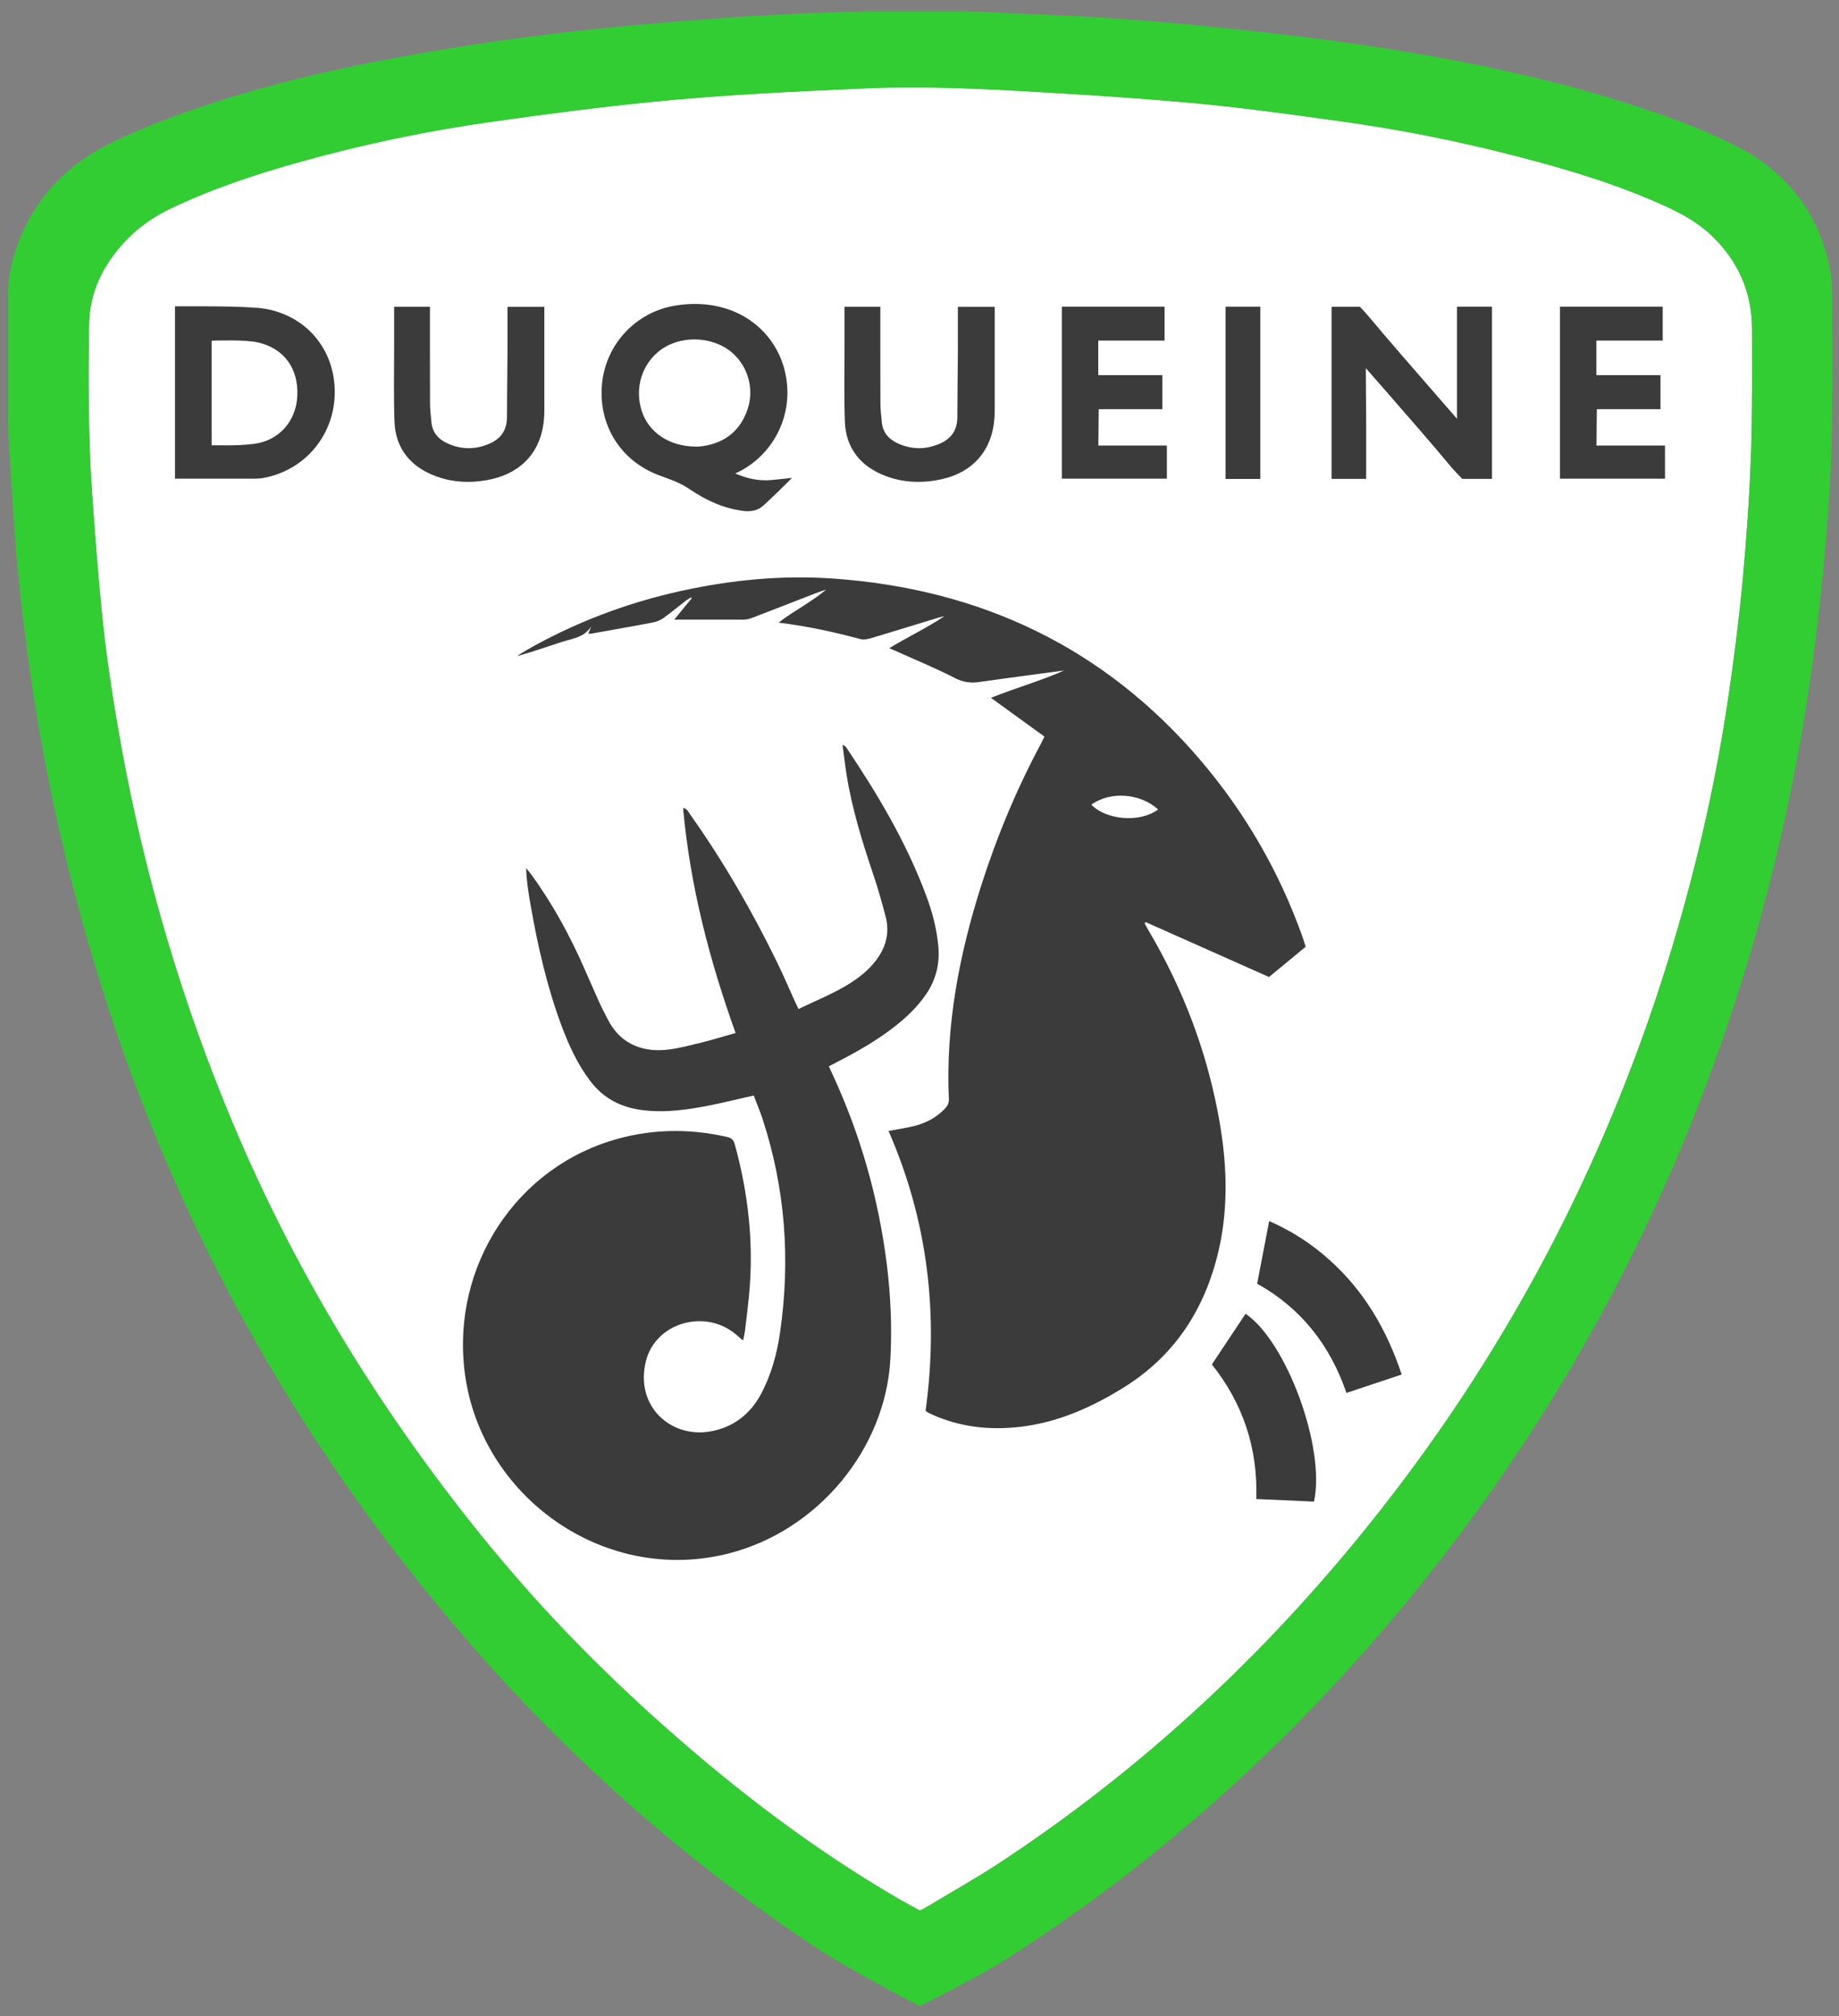 <svg xmlns="http://www.w3.org/2000/svg" id="Calque_1" viewBox="0 0 208 228"><rect x="0" y="0" width="208" height="228" fill="#808080" stroke="none"/><defs><style>.cls-1{fill:#fff;}.cls-2{fill:#3b3b3b;}.cls-3{fill:#32cd32;}</style></defs><path class="cls-1" d="m198.04,51.48c-.17,4.75-.5,9.48-.94,14.2-.42,4.47-.99,8.95-1.65,13.39-1.5,10.15-3.85,20.12-6.89,29.91-7.27,23.35-18.55,44.59-33.88,63.63-11.95,14.85-25.79,27.66-41.75,38.13-2.59,1.69-5.28,3.2-7.94,4.8-.29.18-.6.33-.95.51-.77-.43-1.57-.85-2.34-1.29-9.52-5.53-18.25-12.16-26.47-19.46-7.04-6.24-13.63-12.94-19.61-20.21-12.02-14.62-21.91-30.54-29.26-48.02-5.78-13.77-9.99-28.02-12.65-42.72-.94-5.22-1.75-10.44-2.25-15.71-.41-4.32-.75-8.63-1.05-12.96-.43-6.32-.42-12.65-.33-18.98.04-3.64,1.57-6.71,4.02-9.35,1.47-1.58,3.2-2.81,5.14-3.74,4.74-2.26,9.69-3.91,14.73-5.31,7.15-2,14.43-3.52,21.78-4.55,5.93-.84,11.85-1.61,17.8-2.21,8.04-.81,16.13-1.19,24.2-1.54,6.62-.3,13.21.03,19.8.41,6.11.35,12.22.76,18.31,1.33,5.34.52,10.65,1.26,15.96,2,6.68.93,13.29,2.25,19.82,3.95,5.65,1.46,11.25,3.14,16.59,5.56,1.96.88,3.82,1.91,5.38,3.4,3.01,2.89,4.56,6.41,4.56,10.58,0,4.75.05,9.51-.12,14.24Z"></path><g><path class="cls-2" d="m143.53,110.48c1.4-1.15,2.77-2.28,4.15-3.42-.16-.49-.28-.88-.41-1.26-2.61-7.27-6.41-13.85-11.4-19.73-10.92-12.86-24.97-19.49-41.68-20.65-5.76-.4-11.47.16-17.1,1.39-6.24,1.37-12.15,3.61-17.7,6.8-.31.18-.61.39-.91.59,1.74-.48,3.39-1.07,5.06-1.61,1.21-.38,2.54-.5,3.33-1.76-.11.26-.22.53-.33.82.15,0,.25.03.35,0,2.34-.42,4.67-.82,7-1.27.42-.08.84-.27,1.18-.51.86-.62,1.66-1.3,2.5-1.94.18-.14.4-.25.6-.38.02.04.04.07.06.11-.65.79-1.3,1.59-1.97,2.41,2.71,0,5.29.01,7.87,0,.36,0,.73-.12,1.07-.25,2.35-.9,4.68-1.82,7.02-2.72.4-.16.81-.29,1.22-.43-.81.7-1.7,1.26-2.57,1.84-.88.59-1.81,1.1-2.8,1.9,3.3.4,6.31,1.07,9.29,1.87.35.09.8-.01,1.18-.12,2.53-.76,5.06-1.54,7.59-2.31.23-.07.46-.11.69-.17-1.98,1.32-4.1,2.32-6.25,3.62.48.2.76.31,1.03.44,2.13.96,4.3,1.85,6.38,2.92.94.49,1.8.61,2.81.46,3.18-.46,6.38-.87,9.57-1.3-2.67,1.18-5.48,1.97-8.28,3.09,2.1,1.52,4.07,2.94,6.05,4.38-.16.32-.25.53-.36.74-2.75,5.13-4.99,10.48-6.76,16.02-2.52,7.88-4.06,15.91-3.69,24.23.02.45-.14.77-.44,1.08-.94.99-2.1,1.61-3.4,1.95-.94.24-1.92.38-2.98.58,4.42,10.11,5.69,20.65,4.19,31.65.13.09.23.17.35.23.28.13.55.27.83.38,3.26,1.35,6.64,1.61,10.1,1.12,4.04-.58,7.65-2.22,11.09-4.35,5.52-3.42,8.89-8.36,10.54-14.56,1.37-5.16,1.24-10.35.33-15.56-1.35-7.74-4.09-14.96-8.1-21.72-.13-.22-.24-.44-.36-.67.04-.04.07-.09.11-.14,4.63,2.06,9.26,4.12,13.95,6.21Zm-20.09-19.49c2.15-1.55,5.51-1.3,7.55.54-2.04,1.55-5.92,1.19-7.55-.54Z"></path><path class="cls-2" d="m84.01,151.56c-.35-.3-.6-.52-.85-.73-3.5-2.86-9.04-1.24-10.11,3.11-1.25,5.12,2.86,8.67,7.21,7.94,2.59-.44,4.54-1.88,5.8-4.22,1.19-2.22,1.83-4.61,2.18-7.07,1.17-8.16.58-16.18-1.98-24.03-.29-.9-.67-1.76-1.01-2.68-1.7.38-3.31.78-4.93,1.11-2.53.5-5.08.87-7.68.54-2.41-.31-4.39-1.32-5.87-3.28-1.48-1.94-2.47-4.13-3.31-6.4-1.64-4.44-2.67-9.04-3.48-13.69-.23-1.3-.42-2.6-.48-3.99.18.21.37.42.53.64,2.44,3.33,4.4,6.93,6.06,10.7.59,1.34,1.17,2.67,1.77,4,.27.59.58,1.15.87,1.73,1.58,3.14,4.4,3.77,6.97,3.43,1.24-.16,2.46-.49,3.68-.79,1.25-.31,2.48-.69,3.82-1.07-2.96-8.24-5.15-16.64-5.94-25.45.49.1.62.48.81.75,3.74,5.27,6.96,10.85,9.8,16.66.73,1.49,1.38,3.02,2.07,4.54.11.24.23.48.38.79,2.35-1.15,4.77-2.05,6.85-3.62.59-.45,1.15-.96,1.63-1.53,1.3-1.54,1.9-3.29,1.37-5.3-.41-1.57-.85-3.14-1.37-4.68-1.26-3.73-2.43-7.49-3.05-11.39-.17-1.07-.29-2.14-.46-3.38.22.15.34.2.4.28,3.57,5.31,6.83,10.78,9.07,16.8.69,1.85,1.19,3.74,1.37,5.72.18,1.98-.26,3.77-1.37,5.41-.95,1.39-2.14,2.54-3.45,3.58-2.11,1.67-4.45,2.99-6.84,4.21-.21.11-.41.22-.72.38.15.32.28.62.42.92,3.16,6.83,5.19,13.98,6.13,21.44.44,3.54.6,7.11.41,10.68-.54,10.28-8.23,19.46-18.24,22.03-13.84,3.56-27.49-6.03-29.76-19.47-2.01-11.9,4.87-23.48,16.17-27.11,4.4-1.41,8.86-1.53,13.37-.5.5.11.73.35.86.84,1.52,5.52,2.15,11.12,1.63,16.83-.13,1.42-.31,2.83-.48,4.25-.04.33-.12.65-.21,1.07Z"></path><path class="cls-2" d="m158.54,155.43c-2.13.71-4.15,1.38-6.25,2.08-1.86-5.43-5.18-9.62-10.1-12.35.45-2.37.89-4.66,1.36-7.08,2.55,1.11,4.85,2.6,6.91,4.47,3.87,3.5,6.4,7.84,8.08,12.88Z"></path><path class="cls-2" d="m137.07,154.29c1.31-1.97,2.56-3.85,3.81-5.73,4.63,3.14,9.07,15.15,7.74,21.24-2.13-.1-4.28-.19-6.53-.29.2-5.79-1.55-10.87-5.02-15.22Z"></path></g><path class="cls-3" d="m207.22,33.47c0-1.19-.09-2.42-.35-3.57-1.39-6.17-5-10.65-10.62-13.45-2.35-1.18-4.81-2.21-7.3-3.11-11.69-4.22-23.8-6.67-36.07-8.44-4.72-.68-9.47-1.22-14.23-1.71-4.41-.47-8.83-.86-13.25-1.15-4.92-.31-9.84-.48-14.74-.72-.3-.01-.63.03-.93-.02h-12.18c-.47.07-.93.02-1.4.03-7.46.2-14.91.69-22.34,1.33-7.74.67-15.46,1.57-23.14,2.84-10.11,1.66-20.13,3.78-29.81,7.23-2.77.99-5.53,2.08-8.19,3.37-5.59,2.72-9.42,7.04-11.18,13.07-.14.5-.21,1.02-.34,1.5-.1.35-.22,1.62-.22,2.04v15.24c.07.37,0,.79.02,1.17.21,3.19.38,6.38.59,9.57.42,6.21,1.14,12.4,2.05,18.56,1.56,10.49,3.85,20.81,6.87,30.99,8.66,29.21,23.11,55.22,43.15,78.12,11.42,13.04,24.35,24.38,38.81,33.95,3.23,2.15,11.16,6.35,11.61,6.52.47-.17,7.13-3.59,9.42-5.06,17.88-11.35,33.34-25.44,46.66-41.85,16.7-20.59,28.97-43.58,36.87-68.89,3.45-11.01,6-22.24,7.69-33.65.61-4.21,1.12-8.45,1.53-12.7.42-4.51.8-9.05.93-13.58.17-5.89.1-11.77.09-17.66ZM55.61,175.09c-12.02-14.62-21.91-30.54-29.26-48.02-5.78-13.77-9.99-28.02-12.65-42.72-.94-5.22-1.75-10.44-2.25-15.71-.41-4.32-.75-8.63-1.05-12.96-.43-6.32-.42-12.65-.33-18.98.04-3.64,1.57-6.71,4.02-9.35,1.47-1.58,3.2-2.81,5.14-3.74,4.73-2.26,9.69-3.91,14.73-5.31,7.15-2,14.43-3.52,21.78-4.55,5.93-.84,11.85-1.61,17.8-2.21,8.04-.81,16.13-1.19,24.2-1.54,6.62-.3,13.21.03,19.8.41,6.11.35,12.22.76,18.31,1.33,5.34.52,10.65,1.26,15.96,2,6.68.93,13.29,2.25,19.82,3.95,5.65,1.46,11.25,3.14,16.59,5.56,1.96.88,3.82,1.91,5.38,3.4,3.01,2.89,4.56,6.41,4.56,10.58,0,4.75.05,9.51-.12,14.24-.17,4.75-.5,9.48-.94,14.2-.42,4.47-.99,8.95-1.65,13.39-1.5,10.15-3.85,20.12-6.89,29.91-7.27,23.35-18.55,44.59-33.88,63.63-11.95,14.85-25.79,27.66-41.75,38.13-2.59,1.69-5.28,3.2-7.94,4.8-.29.18-.6.33-.95.51-.77-.43-1.57-.85-2.34-1.29-9.52-5.53-18.25-12.16-26.47-19.46-7.04-6.24-13.63-12.94-19.61-20.21Z"></path><g><path class="cls-2" d="m86.65,54.31c-1.38.01-2.39-.32-3.49-.77,3.59-1.61,5.94-5.24,5.9-9.24-.05-4.37-2.74-8.05-6.87-9.38-1.15-.37-2.36-.55-3.6-.55-.71,0-1.44.06-2.18.18-4.47.71-7.89,4.36-8.32,8.86-.44,4.62,2.07,8.74,6.54,10.37,1.09.4,2.26.79,3.28,1.48,2.14,1.45,4.04,2.24,6.19,2.52.15.02.31.03.48.03.41,0,.97-.1,1.44-.39.54-.34,3.56-3.38,3.56-3.38,0,0-2.39.27-2.92.28Zm-7.89-3.81h-.15c-2.93-.05-5.23-1.59-6.02-4.01-.85-2.61.03-5.4,2.17-6.95,1.04-.75,2.38-1.16,3.78-1.16,1.58,0,3.12.53,4.22,1.46,1.85,1.56,2.57,4.16,1.79,6.45-.81,2.38-2.51,3.78-5.06,4.16-.26.04-.53.05-.72.06Z"></path><path class="cls-2" d="m168.74,34.68h-3.95v4.54c0,2.71,0,5.42,0,8.13l-2.47-2.84c-2.47-2.83-5.02-5.75-7.47-8.67-.3-.36-.76-.88-1.04-1.15h-3.2v19.46h3.91v-6.73c0-1.01-.05-5.32-.04-5.79l2.45,2.8c2.42,2.77,4.92,5.63,7.31,8.5.12.15,1.01,1.1,1.15,1.22h3.36v-19.46Z"></path><path class="cls-2" d="m29.04,34.81c-1.87-.15-3.77-.16-5.6-.17-.78,0-3.65,0-3.65,0v19.49h9c.11,0,.63-.02.76-.04,4.96-.79,8.45-5.02,8.31-10.05-.14-5.03-3.77-8.83-8.82-9.24Zm-3.8,15.54c-.34,0-.92,0-1.3,0v-11.83c.39,0,3.77-.14,5.27.21,2.9.68,4.56,2.92,4.42,6.02-.13,2.92-2.12,5.11-4.95,5.45-1.2.14-2.08.16-3.44.16Z"></path><path class="cls-2" d="m124.26,46.27h7.21v-3.85h-7.25v-3.91h3.04s2.06,0,2.06,0h2.4v-3.83h-11.62v19.45h11.88v-3.75h-7.75c0-1.19.04-3.04.04-4.11Z"></path><rect class="cls-2" x="138.62" y="34.68" width="3.93" height="19.48"></rect><path class="cls-2" d="m112.5,34.7h-4.16v5.03c-.03,2.5-.04,5-.06,7.5-.02,1.4-.66,2.35-1.96,2.93-.78.34-1.57.52-2.36.52s-1.57-.17-2.34-.51c-1.15-.51-1.76-1.29-1.88-2.4l-.02-.22c-.07-.63-.13-1.26-.14-1.89-.01-1.86-.01-3.72-.01-5.59v-3.3c0-.32,0-2.08,0-2.08h-4.05s0,3.46,0,4.54c0,2.77-.06,5.64.04,8.46.11,2.93,1.72,5.06,4.67,6.16,1.15.43,2.37.64,3.63.64.87,0,1.78-.1,2.69-.31,3.54-.79,5.7-3.32,5.93-6.95.02-.3.03-.6.03-.9,0-3.29,0-6.58,0-9.87,0-.23,0-1.75,0-1.75Z"></path><path class="cls-2" d="m61.56,34.7h-4.16v5.03c-.03,2.5-.04,5-.06,7.5-.02,1.4-.66,2.35-1.96,2.93-.78.34-1.57.52-2.36.52s-1.57-.17-2.34-.51c-1.15-.51-1.76-1.29-1.88-2.4l-.02-.22c-.07-.63-.13-1.26-.14-1.89-.01-1.86-.01-3.72-.01-5.59v-3.3c0-.32,0-2.08,0-2.08h-4.05s0,3.46,0,4.54c0,2.77-.06,5.64.04,8.46.11,2.93,1.72,5.06,4.67,6.16,1.15.43,2.37.64,3.63.64.87,0,1.78-.1,2.69-.31,3.54-.79,5.7-3.32,5.93-6.95.02-.3.03-.6.03-.9,0-3.29,0-6.58,0-9.87,0-.23,0-1.75,0-1.75Z"></path><path class="cls-2" d="m180.6,46.27h7.21v-3.85h-7.25v-3.91h3.04s2.06,0,2.06,0h2.4v-3.83h-11.62v19.45h11.88v-3.75h-7.75c0-1.19.04-3.04.04-4.11Z"></path></g></svg>